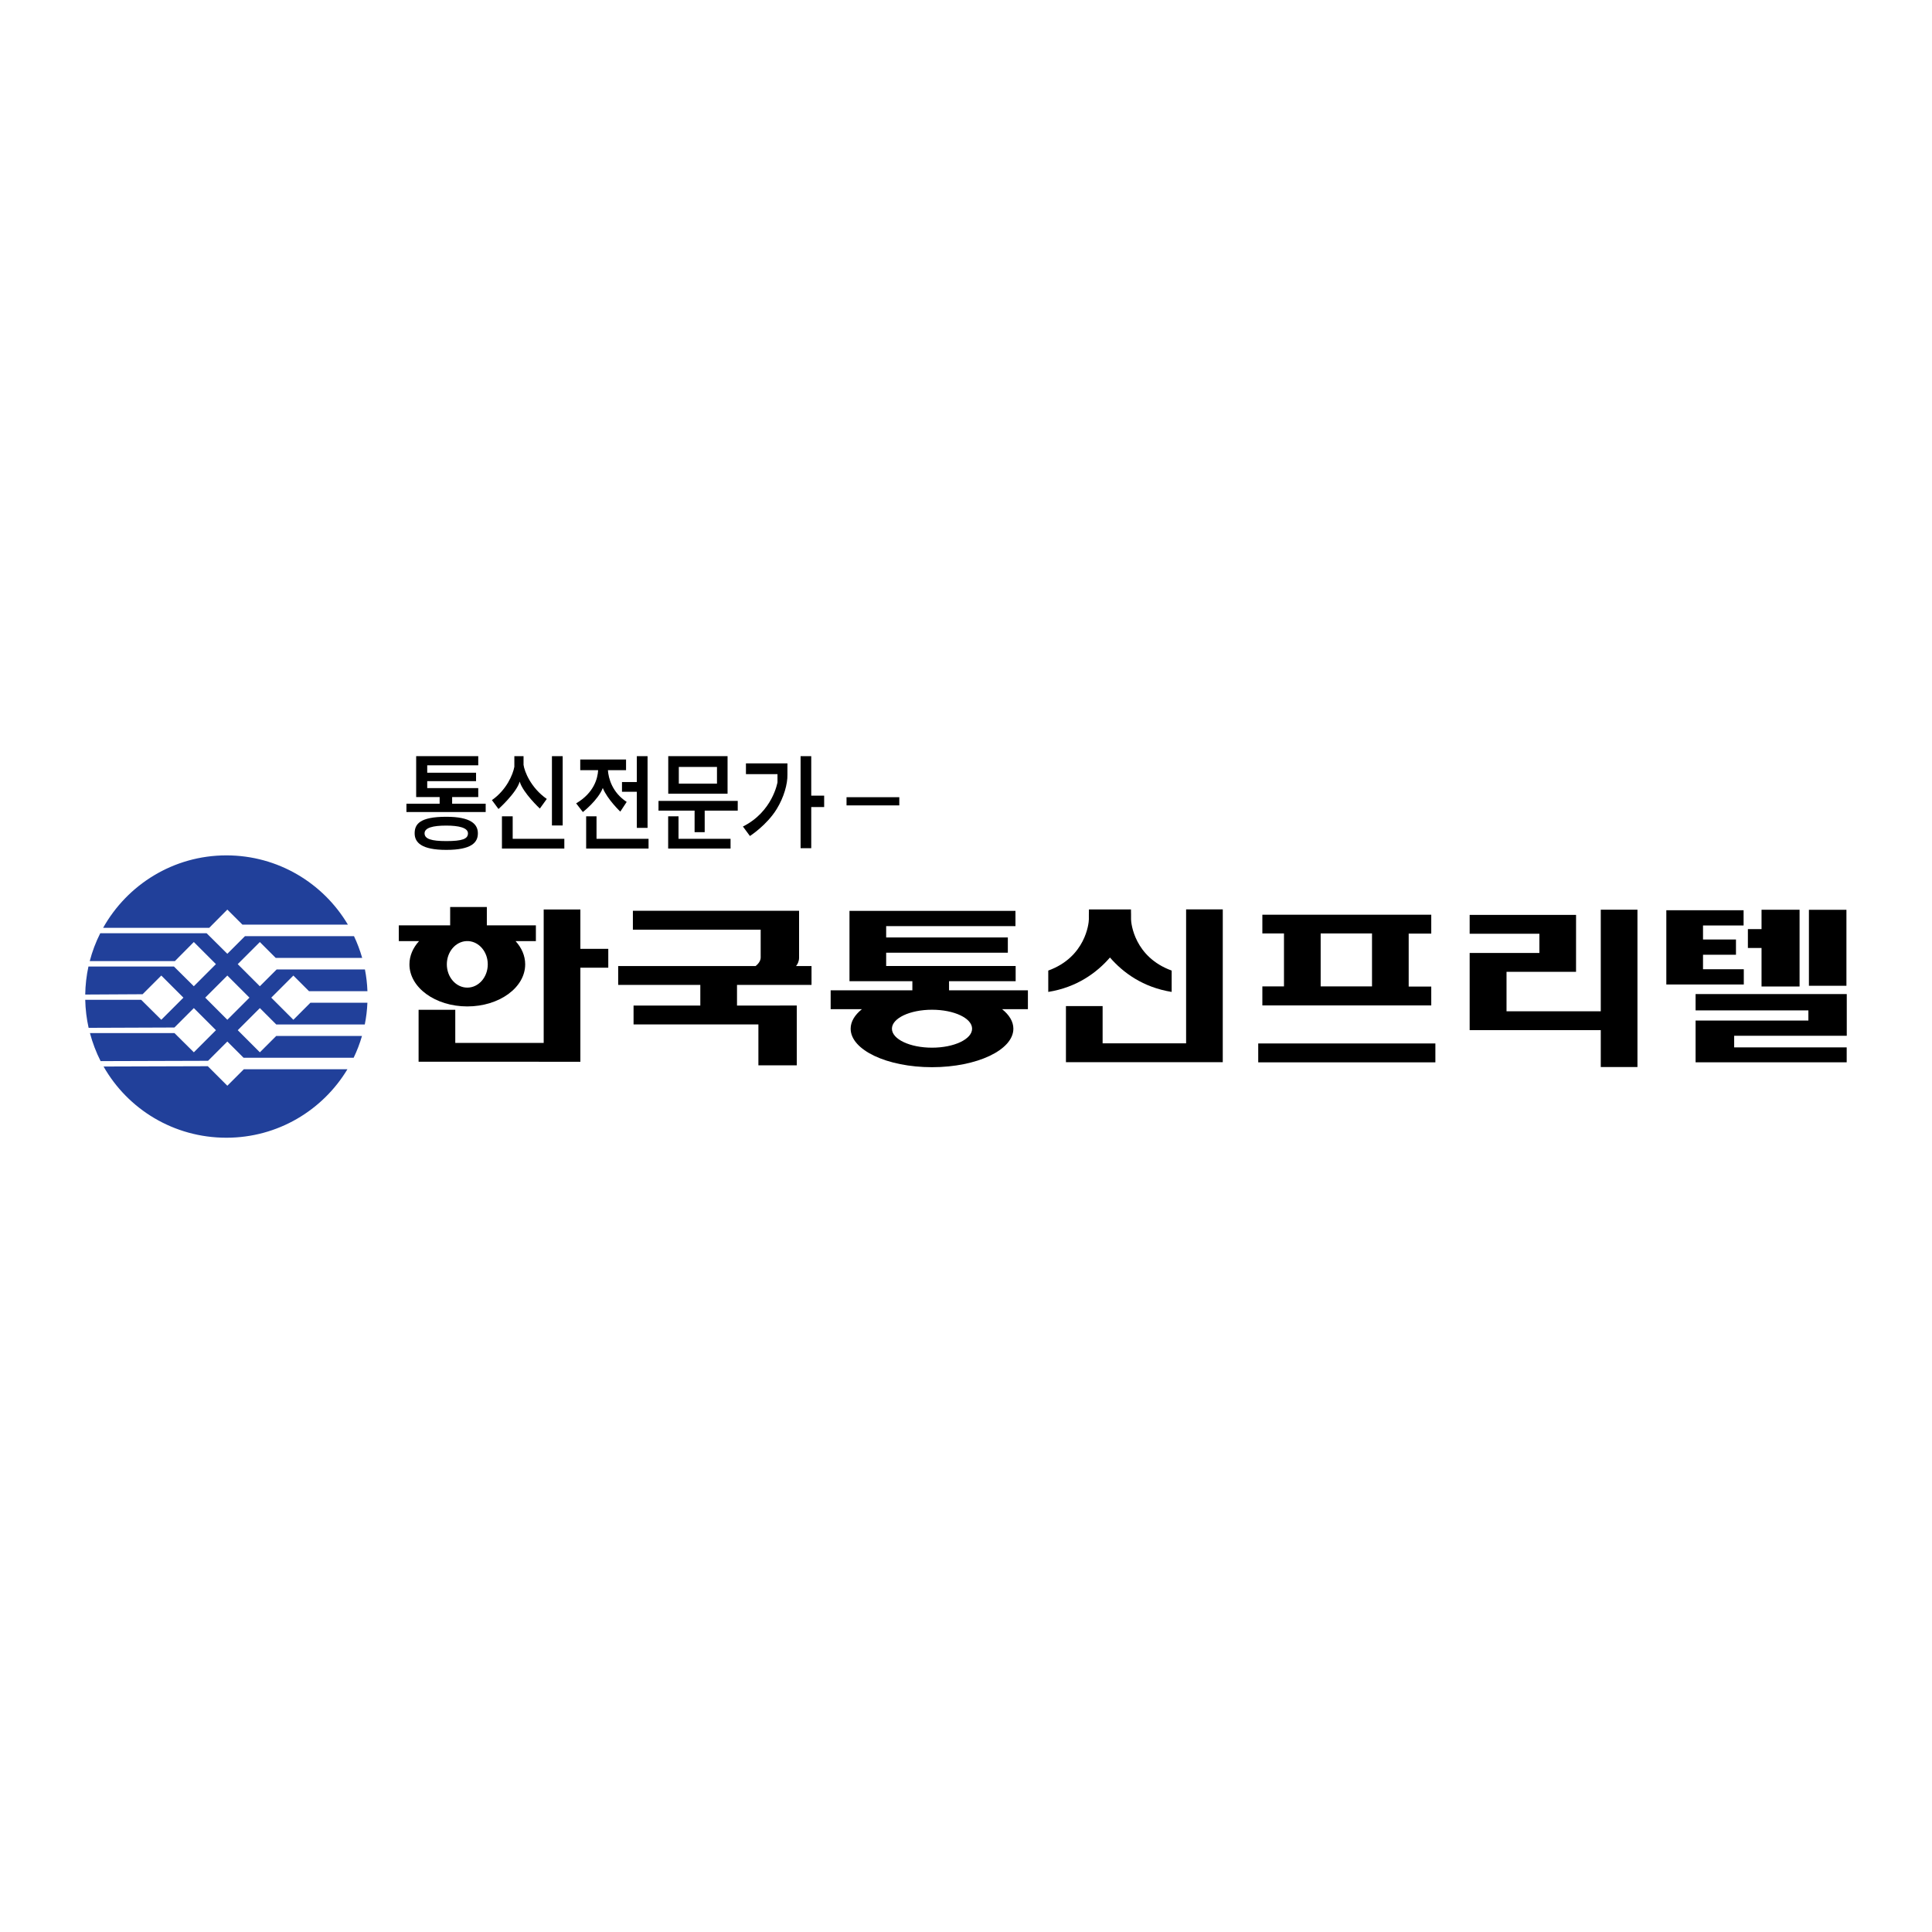 <?xml version="1.0" encoding="utf-8"?>
<!-- Generator: Adobe Illustrator 13.0.0, SVG Export Plug-In . SVG Version: 6.00 Build 14948)  -->
<!DOCTYPE svg PUBLIC "-//W3C//DTD SVG 1.0//EN" "http://www.w3.org/TR/2001/REC-SVG-20010904/DTD/svg10.dtd">
<svg version="1.0" id="Layer_1" xmlns="http://www.w3.org/2000/svg" xmlns:xlink="http://www.w3.org/1999/xlink" x="0px" y="0px"
	 width="192.756px" height="192.756px" viewBox="0 0 192.756 192.756" enable-background="new 0 0 192.756 192.756"
	 xml:space="preserve">
<g>
	<polygon fill-rule="evenodd" clip-rule="evenodd" fill="#FFFFFF" points="0,0 192.756,0 192.756,192.756 0,192.756 0,0 	"/>
	<path fill-rule="evenodd" clip-rule="evenodd" fill="#FFFFFF" d="M22.586,113.498c7.772,0,14.073-6.301,14.073-14.073
		s-6.301-14.073-14.073-14.073c-7.772,0-14.073,6.332-14.073,14.105C8.514,107.229,14.814,113.498,22.586,113.498L22.586,113.498z"
		/>
	<path fill-rule="evenodd" clip-rule="evenodd" fill="#21409A" d="M24.442,93.4l-1.761,1.761l-2.065-2.05H10.001
		c-0.443,0.878-0.796,1.808-1.049,2.779h8.496l1.889-1.905l2.206,2.206l-2.206,2.207l-1.983-1.968h-8.53
		c-0.195,0.898-0.306,1.843-0.321,2.796l5.725-0.032l1.865-1.864l2.207,2.206l-2.207,2.207l-2.008-1.992H8.504
		c0.021,0.953,0.136,1.897,0.337,2.796l8.56-0.032l1.939-1.938l2.206,2.206l-2.206,2.206l-1.933-1.917H8.973
		c0.259,0.972,0.618,1.918,1.066,2.796l10.719-0.032l1.923-1.923l1.619,1.618h10.984c0.334-0.693,0.613-1.419,0.83-2.17h-8.558
		l-1.629,1.628l-2.206-2.206l2.206-2.206l1.634,1.634h8.834c0.142-0.705,0.23-1.43,0.261-2.17h-5.685l-1.702,1.703l-2.206-2.207
		l2.206-2.206l1.56,1.56h5.83c-0.027-0.738-0.112-1.464-0.25-2.169h-8.807l-1.678,1.678l-2.207-2.207l2.207-2.206l1.584,1.584h8.627
		c-0.214-0.75-0.488-1.476-0.817-2.17H24.442L24.442,93.4z M24.888,99.536l-2.207,2.207l-2.206-2.207l2.206-2.206L24.888,99.536
		L24.888,99.536z"/>
	<path fill-rule="evenodd" clip-rule="evenodd" fill="#21409A" d="M22.682,108.324l-1.948-1.948l-10.401,0.031
		c2.422,4.261,7.002,7.104,12.254,7.104c5.126,0,9.612-2.737,12.076-6.831H24.326L22.682,108.324L22.682,108.324z"/>
	<path fill-rule="evenodd" clip-rule="evenodd" fill="#21409A" d="M22.682,90.749l1.502,1.5h10.524
		c-2.454-4.135-6.963-6.908-12.122-6.908c-5.284,0-9.887,2.926-12.297,7.229h10.586L22.682,90.749L22.682,90.749z"/>
	<polygon fill-rule="evenodd" clip-rule="evenodd" points="57.904,96.547 60.688,96.547 60.688,94.665 57.904,94.665 57.904,90.738 
		54.244,90.738 54.244,104.05 45.423,104.05 45.423,100.746 41.763,100.746 41.763,105.928 57.904,105.932 57.904,96.547 	"/>
	<path fill-rule="evenodd" clip-rule="evenodd" d="M63.143,90.87v1.885h12.75v2.786c-0.004,0.299-0.202,0.608-0.51,0.842H61.676
		v1.882h8.195v2.061H63.21v1.883h12.455v4.077h3.83v-5.964l-5.964,0.004v-2.061h7.434v-1.882h-1.542
		c0.169-0.208,0.301-0.483,0.301-0.842V90.87H63.143L63.143,90.87z"/>
	<path fill-rule="evenodd" clip-rule="evenodd" d="M91.027,97.897v0.908h-8.152v1.882h3.117c-0.712,0.571-1.122,1.236-1.122,1.947
		c0,2.121,3.634,3.84,8.117,3.84s8.117-1.719,8.117-3.84c0-0.711-0.41-1.376-1.122-1.947h2.572v-1.882h-7.868v-0.908h6.646v-1.521
		H88.413v-1.324h12.139v-1.52H88.413v-1.132h12.9v-1.521H84.753v7.017H91.027L91.027,97.897z M92.987,104.527
		c-2.208,0-3.999-0.848-3.999-1.893s1.791-1.893,3.999-1.893s3.999,0.848,3.999,1.893S95.196,104.527,92.987,104.527L92.987,104.527
		z"/>
	<polygon fill-rule="evenodd" clip-rule="evenodd" points="173.979,98.222 173.979,96.702 169.91,96.702 169.91,95.255 
		173.198,95.255 173.198,93.734 169.91,93.734 169.91,92.335 173.959,92.335 173.959,90.815 169.91,90.815 168.841,90.815 
		166.25,90.815 166.25,98.222 168.86,98.222 169.91,98.222 173.979,98.222 	"/>
	<path fill-rule="evenodd" clip-rule="evenodd" d="M110.741,95.531c1.308,1.508,3.296,2.976,6.156,3.433v-2.13
		c-3.72-1.349-4.052-4.721-4.052-5.11v-0.5l-0.008-0.488h-4.192l-0.009,0.488v0.5c0,0.39-0.331,3.762-4.051,5.11v2.13
		C107.445,98.507,109.434,97.039,110.741,95.531L110.741,95.531z"/>
	<polygon fill-rule="evenodd" clip-rule="evenodd" points="121.997,90.729 118.338,90.729 118.338,104.093 110.008,104.093 
		110.008,100.377 106.349,100.377 106.349,105.972 121.995,105.976 121.997,90.729 	"/>
	<polygon fill-rule="evenodd" clip-rule="evenodd" points="159.709,100.896 150.307,100.896 150.307,96.96 157.242,96.96 
		157.244,91.286 157.242,91.286 157.242,91.277 146.628,91.277 146.628,93.159 153.585,93.159 153.585,95.079 146.628,95.079 
		146.628,102.777 159.709,102.777 159.709,106.456 163.369,106.456 163.369,90.761 159.709,90.761 159.709,100.896 	"/>
	<polygon fill-rule="evenodd" clip-rule="evenodd" points="184.219,90.771 180.476,90.771 180.476,98.35 184.219,98.35 
		184.219,90.771 	"/>
	<polygon fill-rule="evenodd" clip-rule="evenodd" points="175.749,98.423 179.544,98.423 179.544,90.765 175.749,90.765 
		175.749,92.698 174.388,92.698 174.388,94.58 175.749,94.58 175.749,98.423 	"/>
	<polygon fill-rule="evenodd" clip-rule="evenodd" points="184.252,103.339 184.252,99.187 184.25,99.187 184.25,99.178 
		169.169,99.178 169.169,100.807 180.423,100.807 180.423,101.82 169.169,101.82 169.169,105.986 184.245,105.986 184.245,104.498 
		173.019,104.498 173.019,103.339 184.252,103.339 	"/>
	<path fill-rule="evenodd" clip-rule="evenodd" d="M142.797,98.43h-2.252v-5.286h2.252v-1.882h-16.851v1.866h2.157v5.285h-2.157
		v1.898h16.851V98.43L142.797,98.43z M131.763,93.128h5.123v5.285h-5.123V93.128L131.763,93.128z"/>
	<polygon fill-rule="evenodd" clip-rule="evenodd" points="125.534,105.99 143.208,105.99 143.208,104.106 125.534,104.106 
		125.534,105.99 	"/>
	<path fill-rule="evenodd" clip-rule="evenodd" d="M46.623,100.411c3.189,0,5.775-1.88,5.775-4.199c0-0.856-0.354-1.652-0.959-2.317
		h2.026V92.32h-4.893v-1.828h-3.659v1.828H39.79v1.575h2.019c-0.606,0.665-0.959,1.46-0.959,2.317
		C40.849,98.531,43.434,100.411,46.623,100.411L46.623,100.411z M48.665,96.212c0,1.283-0.914,2.323-2.042,2.323
		c-1.127,0-2.042-1.04-2.042-2.323c0-1.239,0.853-2.248,1.927-2.317h0.23C47.812,93.964,48.665,94.974,48.665,96.212L48.665,96.212z
		"/>
	<path fill-rule="evenodd" clip-rule="evenodd" d="M72.589,75.441h-5.918v3.746h5.918V75.441L72.589,75.441z M67.725,78.181v-1.663
		h3.808v1.663H67.725L67.725,78.181z"/>
	<polygon fill-rule="evenodd" clip-rule="evenodd" points="45.11,80.186 45.11,79.523 47.715,79.523 47.715,78.629 42.624,78.629 
		42.624,77.935 47.496,77.935 47.496,77.095 42.624,77.095 42.624,76.355 47.715,76.355 47.715,75.441 41.521,75.441 41.521,79.523 
		43.863,79.523 43.863,80.186 40.55,80.186 40.55,81.016 48.456,81.016 48.456,80.186 45.11,80.186 	"/>
	<polygon fill-rule="evenodd" clip-rule="evenodd" points="73.604,79.906 65.699,79.906 65.699,80.876 69.3,80.876 69.3,83.026 
		70.307,83.026 70.307,80.876 73.604,80.876 73.604,79.906 	"/>
	<polygon fill-rule="evenodd" clip-rule="evenodd" points="56.139,82.357 56.139,75.443 55.067,75.443 55.067,82.357 56.139,82.357 
			"/>
	<polygon fill-rule="evenodd" clip-rule="evenodd" points="63.536,75.443 63.536,78.025 62.056,78.025 62.056,78.995 63.536,78.995 
		63.536,82.597 64.607,82.597 64.607,75.443 63.536,75.443 	"/>
	<polygon fill-rule="evenodd" clip-rule="evenodd" points="82.227,79.382 80.938,79.382 80.938,75.443 79.875,75.443 79.875,84.625 
		80.938,84.625 80.938,80.519 82.227,80.519 82.227,79.382 	"/>
	<polygon fill-rule="evenodd" clip-rule="evenodd" points="56.303,83.689 51.151,83.689 51.151,81.444 50.079,81.444 50.079,84.66 
		56.303,84.66 56.303,83.689 	"/>
	<polygon fill-rule="evenodd" clip-rule="evenodd" points="64.706,83.689 59.515,83.689 59.515,81.444 58.481,81.444 58.481,84.66 
		64.706,84.66 64.706,83.689 	"/>
	<polygon fill-rule="evenodd" clip-rule="evenodd" points="72.888,83.689 67.696,83.689 67.696,81.444 66.663,81.444 66.663,84.66 
		72.888,84.66 72.888,83.689 	"/>
	<path fill-rule="evenodd" clip-rule="evenodd" d="M52.234,76.309v-0.866h-0.917V76.5c-0.136,0.763-0.777,2.308-2.238,3.327
		l0.655,0.887c0,0,1.801-1.612,2.117-2.733c0.326,1.121,2.009,2.689,2.009,2.689l0.693-0.96
		C52.956,78.596,52.326,76.973,52.234,76.309L52.234,76.309z"/>
	<path fill-rule="evenodd" clip-rule="evenodd" d="M60.651,76.838h1.81v-1.062h-4.57v1.062h1.785
		c-0.042,0.81-0.408,2.261-2.193,3.313l0.67,0.867c0,0,1.521-1.185,1.987-2.399c0.461,1.138,1.747,2.356,1.747,2.356l0.638-0.968
		C61.078,79.06,60.71,77.662,60.651,76.838L60.651,76.838z"/>
	<path fill-rule="evenodd" clip-rule="evenodd" d="M78.562,77.299v-1.138h-4.139v1.077h3.147v0.808c0,0-0.475,2.93-3.448,4.416
		l0.698,0.946c0,0,1.682-1.076,2.674-2.693C78.217,79.536,78.58,78.215,78.562,77.299L78.562,77.299z"/>
	<path fill-rule="evenodd" clip-rule="evenodd" d="M44.524,81.49c-2.65,0-3.154,0.74-3.154,1.652c0,0.912,0.681,1.651,3.154,1.651
		c2.528,0,3.154-0.74,3.154-1.651C47.679,82.229,46.986,81.49,44.524,81.49L44.524,81.49z M44.524,83.915
		c-1.492,0-2.165-0.217-2.165-0.773c0-0.556,0.824-0.773,2.165-0.773c1.249,0,2.165,0.217,2.165,0.773
		C46.689,83.697,46.135,83.915,44.524,83.915L44.524,83.915z"/>
	<polygon fill-rule="evenodd" clip-rule="evenodd" points="89.723,80.354 89.723,79.537 84.459,79.537 84.459,80.354 89.723,80.354 
			"/>
</g>
</svg>
